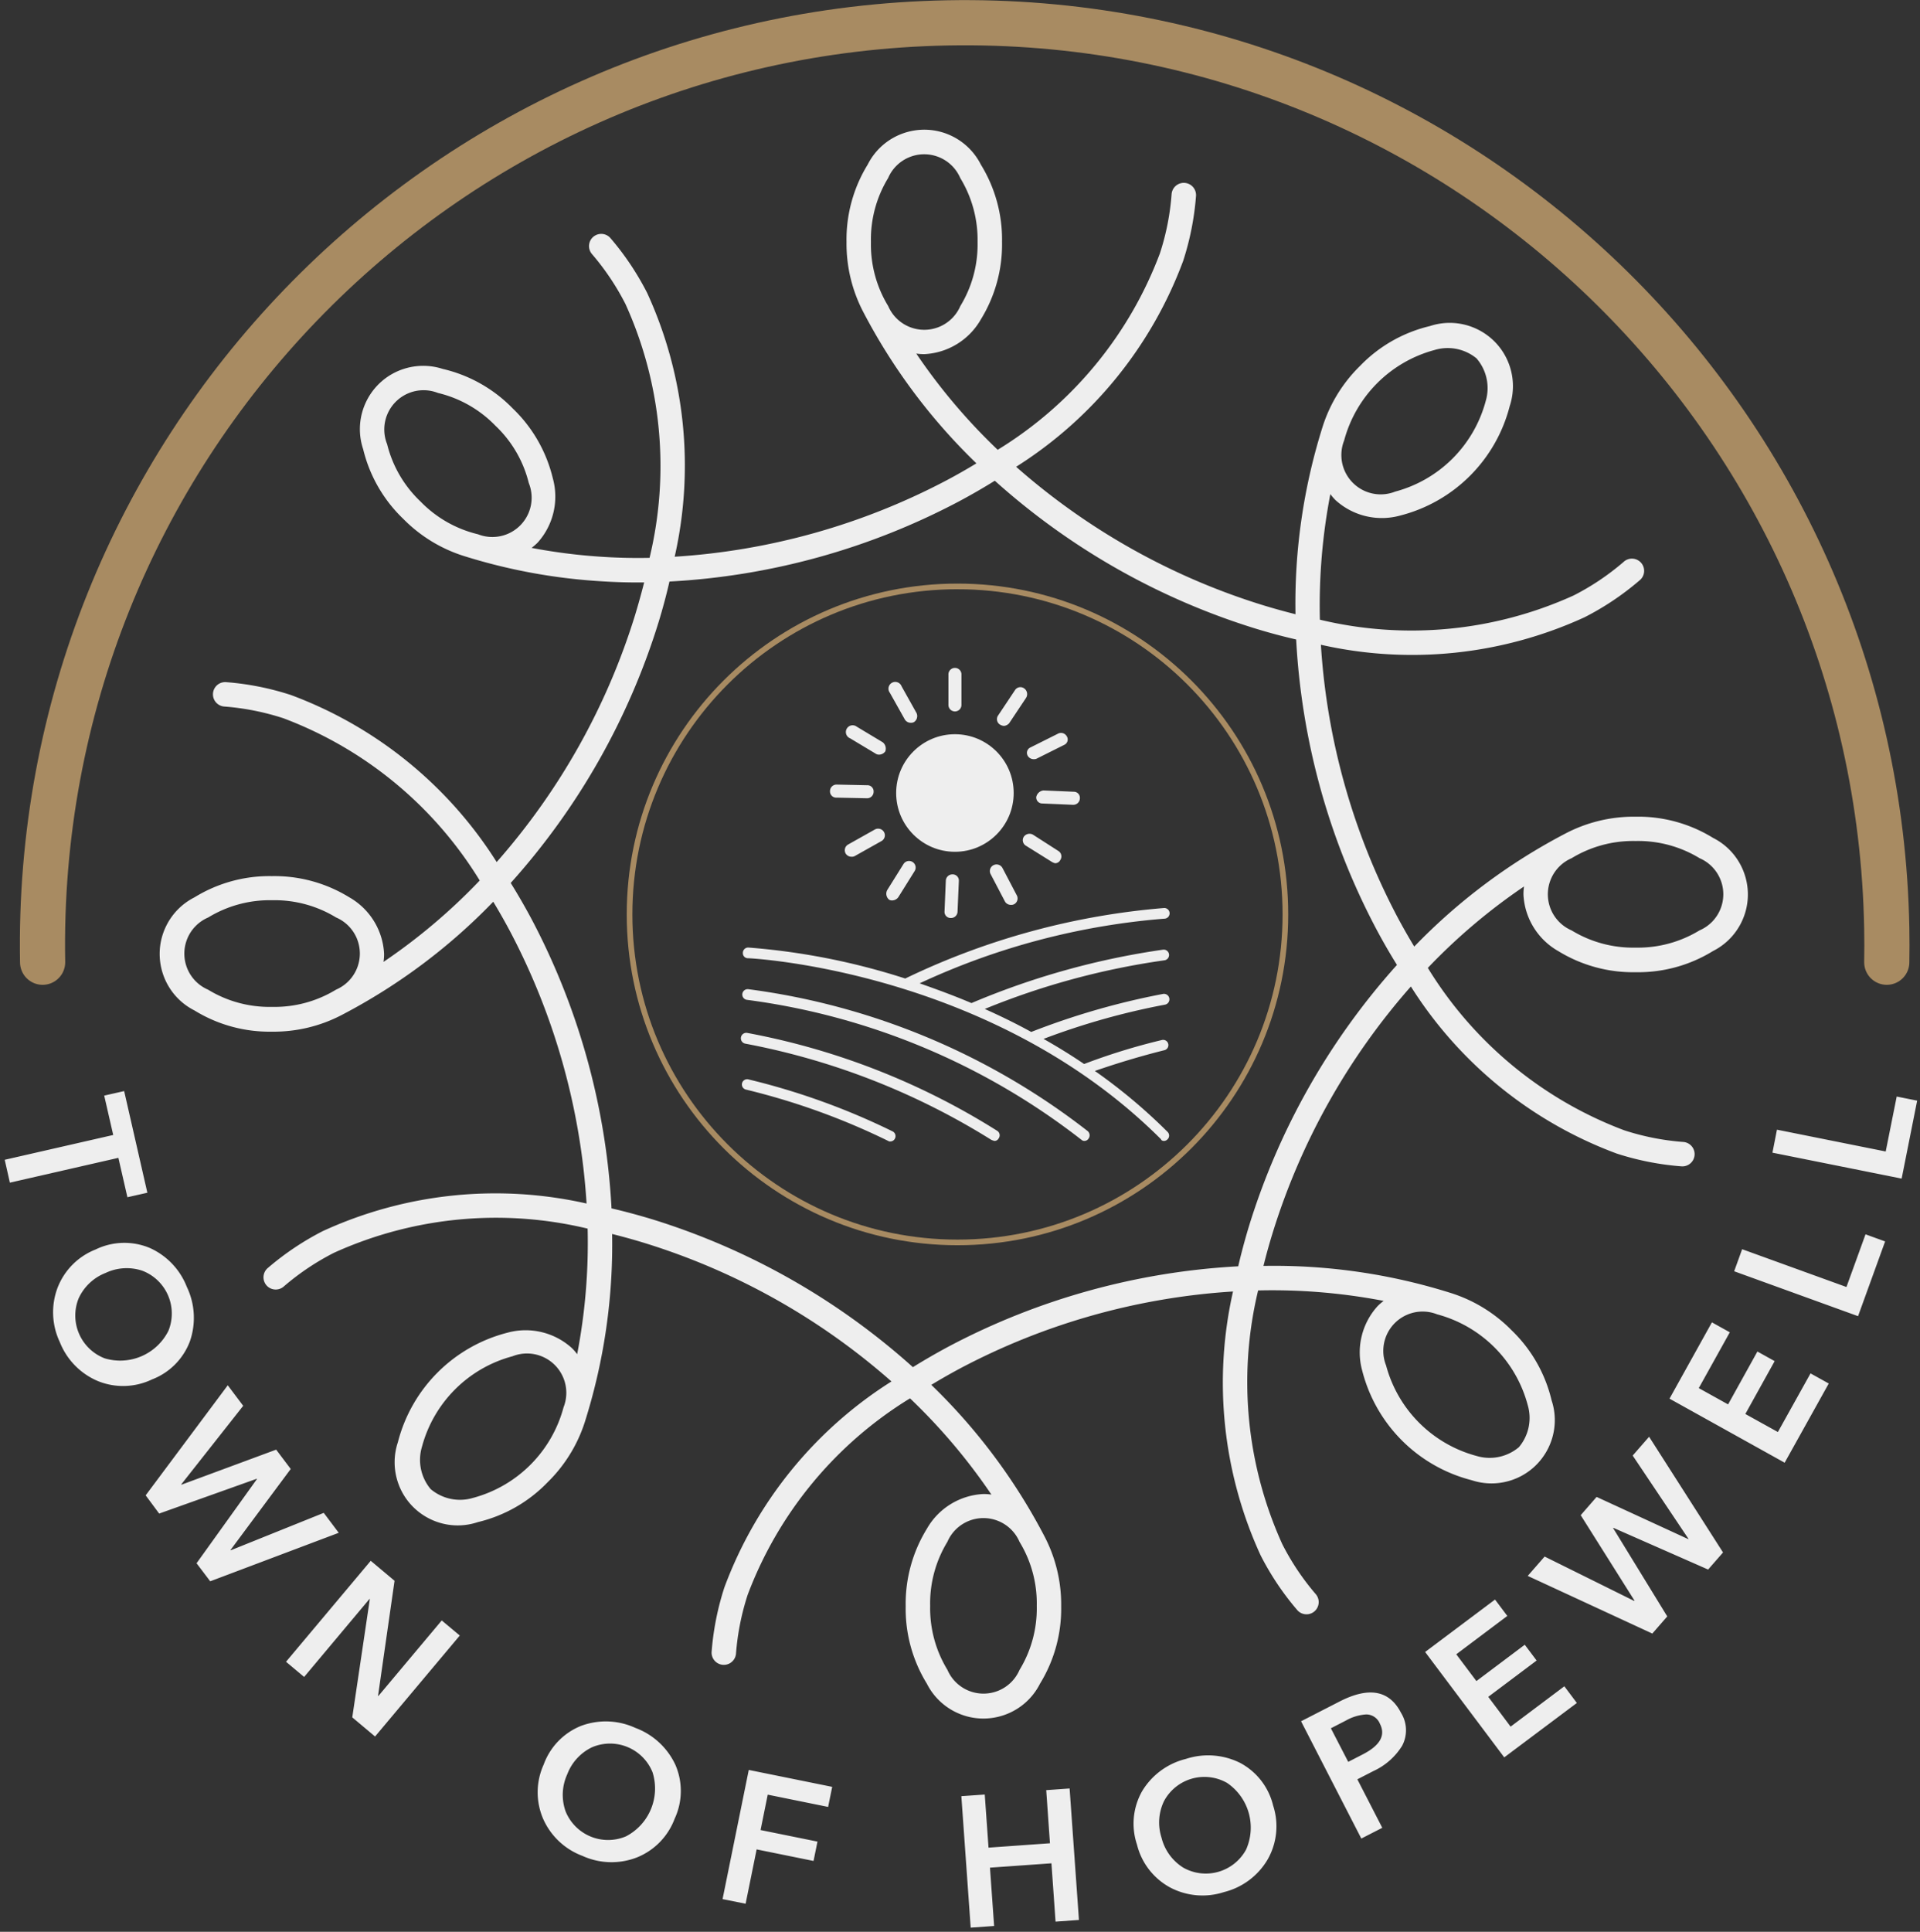 <svg xmlns="http://www.w3.org/2000/svg" width="340" height="342" viewBox="0 0 340 342" aria-labelledby="title" aria-describedby="description">
<rect x="0" y="0" width="340" height="342" fill="#333333" stroke="none"/>
<title id="title">Gold Town of Hopewell Logo</title>
<desc id="description">A circular insignia of the sun over rolling field, inside gold circle surrounded by a looping pattern that is encircled by a gold arch over the top and Town of Hopewell text arching underneath</desc>
<path fill="none" stroke="#a88b62" stroke-miterlimit="50" d="M169.553 103.819c32.07 0 58.069 25.999 58.069 58.069 0 32.07-25.998 58.07-58.07 58.07-32.07 0-58.068-26-58.068-58.07s25.999-58.07 58.069-58.07z"/><path fill="#eee" d="M114.099 103.115a103.45 103.45 0 01-8.41-.258 101.192 101.192 0 01-23.341-4.36 26.02 26.02 0 01-10.946-6.646 25.262 25.262 0 01-7.087-12.31c-1.968-5.868 1.193-12.222 7.06-14.19a11.216 11.216 0 017.036-.034 25.242 25.242 0 0112.378 6.985 25.283 25.283 0 017.088 12.306 12.178 12.178 0 01-2.668 11.455c-.337.336-.696.648-1.078.934 3.92.747 7.882 1.26 11.863 1.537 2.994.212 6.009.292 9.032.228a69.375 69.375 0 00-4.26-44.92 44.626 44.626 0 00-5.934-8.858 2.159 2.159 0 01.223-3.048 2.16 2.16 0 013.048.221 49.12 49.12 0 016.507 9.723 73.252 73.252 0 014.865 46.682 119.277 119.277 0 0048.242-13.576 103.51 103.51 0 005.19-2.955 104.188 104.188 0 01-20.011-26.752 26.115 26.115 0 01-2.991-12.446 25.331 25.331 0 013.753-13.704c2.79-5.53 9.535-7.753 15.066-4.963a11.227 11.227 0 014.964 4.963 25.31 25.31 0 013.756 13.704 25.314 25.314 0 01-3.745 13.703 12.197 12.197 0 01-10.014 6.161 9.709 9.709 0 01-1.426-.099 104.264 104.264 0 0014.415 17.034 69.406 69.406 0 0028.724-34.77 44.156 44.156 0 002.069-10.463 2.167 2.167 0 012.306-2.02 2.165 2.165 0 012.02 2.305l-.001.035a49.365 49.365 0 01-2.271 11.465A73.243 73.243 0 01179.94 82.64a119.323 119.323 0 0043.715 24.504 114.71 114.71 0 005.754 1.597 104.124 104.124 0 014.827-33.265 26.144 26.144 0 016.618-10.709 25.264 25.264 0 0112.345-7.035c5.872-1.943 12.209 1.243 14.15 7.116.756 2.284.756 4.75 0 7.034a26.887 26.887 0 01-19.403 19.392 12.191 12.191 0 01-11.434-2.719 9.353 9.353 0 01-.93-1.078 104.025 104.025 0 00-1.852 22.233 69.469 69.469 0 0044.905-4.277 44.321 44.321 0 008.855-5.933 2.164 2.164 0 112.827 3.27 49.309 49.309 0 01-9.723 6.513 73.269 73.269 0 01-46.685 4.864 119.248 119.248 0 0013.575 48.243c.946 1.77 1.93 3.5 2.956 5.191a104.098 104.098 0 0126.753-20.005 26.095 26.095 0 0112.455-2.99 25.28 25.28 0 0113.7 3.752c5.532 2.785 7.758 9.526 4.972 15.057a11.202 11.202 0 01-4.971 4.972 25.262 25.262 0 01-13.701 3.753 25.3 25.3 0 01-13.708-3.74 12.19 12.19 0 01-6.161-10.016 9.715 9.715 0 01.1-1.425 104.462 104.462 0 00-17.035 14.415 69.427 69.427 0 0034.77 28.75 44.442 44.442 0 0010.47 2.068 2.164 2.164 0 01-.323 4.316 49.22 49.22 0 01-11.468-2.263 73.206 73.206 0 01-36.451-29.576 119.218 119.218 0 00-24.506 43.715 107.566 107.566 0 00-1.597 5.753 104.128 104.128 0 0133.27 4.824 26.12 26.12 0 0110.718 6.617 25.283 25.283 0 017.032 12.345c1.943 5.873-1.242 12.21-7.114 14.151a11.199 11.199 0 01-7.041 0 26.858 26.858 0 01-19.374-19.374 12.183 12.183 0 012.712-11.434c.337-.34.698-.652 1.082-.934a104.15 104.15 0 00-22.232-1.852 69.46 69.46 0 004.275 44.904 44.549 44.549 0 005.925 8.856 2.162 2.162 0 01-.22 3.05c-.905.78-2.27.68-3.05-.223a48.976 48.976 0 01-6.503-9.723 73.238 73.238 0 01-4.872-46.68 119.206 119.206 0 00-48.24 13.574 110.555 110.555 0 00-5.191 2.956 104.164 104.164 0 0120.009 26.754 26.056 26.056 0 012.99 12.447 25.314 25.314 0 01-3.748 13.704c-2.787 5.531-9.532 7.757-15.063 4.97a11.214 11.214 0 01-4.97-4.97 25.275 25.275 0 01-3.753-13.704 25.313 25.313 0 013.745-13.709 12.204 12.204 0 0110.015-6.165c.476-.002.953.031 1.424.104a104.37 104.37 0 00-14.415-17.042 69.476 69.476 0 00-28.75 34.778 44.678 44.678 0 00-2.071 10.466 2.165 2.165 0 01-4.316-.32 49.093 49.093 0 012.268-11.464 73.242 73.242 0 0129.583-36.452 119.361 119.361 0 00-43.718-24.509 109.283 109.283 0 00-5.75-1.597 104.184 104.184 0 01-4.828 33.27 26.077 26.077 0 01-6.616 10.705 25.286 25.286 0 01-12.342 7.037c-5.856 1.96-12.191-1.197-14.151-7.054a11.19 11.19 0 010-7.097 26.904 26.904 0 0119.378-19.382 12.196 12.196 0 0111.439 2.724c.338.335.649.696.93 1.078a104.15 104.15 0 001.854-22.232 69.475 69.475 0 00-44.91 4.276 44.492 44.492 0 00-8.851 5.928 2.166 2.166 0 01-3.06-.107 2.166 2.166 0 01.233-3.166 49.422 49.422 0 019.718-6.504 73.26 73.26 0 0146.682-4.869 119.238 119.238 0 00-13.576-48.238 108.266 108.266 0 00-2.95-5.192 104.199 104.199 0 01-26.753 20.01 26.027 26.027 0 01-12.446 2.994 25.323 25.323 0 01-13.704-3.753c-5.531-2.79-7.753-9.536-4.963-15.066a11.222 11.222 0 014.963-4.964 25.305 25.305 0 0113.704-3.753 25.29 25.29 0 0113.704 3.746 12.203 12.203 0 016.165 10.014c.002.477-.033.954-.104 1.425a104.22 104.22 0 0017.038-14.41 69.404 69.404 0 00-34.774-28.729 44.82 44.82 0 00-10.462-2.073 2.164 2.164 0 11.323-4.316 49.028 49.028 0 0111.464 2.272 73.216 73.216 0 0136.452 29.58A119.304 119.304 0 00112.46 108.9a130.91 130.91 0 001.597-5.738zm55.646-14.31a123.709 123.709 0 01-51.194 14.15 105.304 105.304 0 01-1.916 7.157 123.744 123.744 0 01-26.195 46.206 113.36 113.36 0 013.702 6.42 123.744 123.744 0 0114.15 51.193c2.397.552 4.769 1.197 7.156 1.917a123.752 123.752 0 0146.21 26.194 113.213 113.213 0 016.42-3.7 123.852 123.852 0 0151.19-14.155 111.68 111.68 0 011.918-7.148 123.742 123.742 0 0126.193-46.21 106.223 106.223 0 01-3.696-6.42 123.707 123.707 0 01-14.155-51.195 103.973 103.973 0 01-7.151-1.916 123.778 123.778 0 01-46.212-26.19 110.18 110.18 0 01-6.42 3.697zm-132.89 73.633a6.952 6.952 0 000 12.778 20.876 20.876 0 0011.328 3.042c3.99.085 7.92-.976 11.328-3.054a6.951 6.951 0 000-12.778 20.916 20.916 0 00-11.328-3.05 20.948 20.948 0 00-11.327 3.063zm39.419 101.2a8.048 8.048 0 007.49 1.55 22.647 22.647 0 0016.028-16.03 6.963 6.963 0 00-9.044-9.043 22.629 22.629 0 00-16.027 16.027 8.04 8.04 0 001.553 7.5zm91.499 31.988a6.951 6.951 0 0012.777 0 20.897 20.897 0 003.043-11.328 20.907 20.907 0 00-3.051-11.327 6.952 6.952 0 00-12.777 0 20.886 20.886 0 00-3.05 11.327 20.933 20.933 0 003.057 11.326zm101.2-39.42a8.03 8.03 0 001.55-7.49 22.65 22.65 0 00-16.028-16.028 6.965 6.965 0 00-9.044 9.045 22.654 22.654 0 0016.029 16.028c2.6.78 5.419.195 7.494-1.556zm31.993-91.495a6.956 6.956 0 000-12.777 20.912 20.912 0 00-11.331-3.042 20.948 20.948 0 00-11.332 3.046 6.956 6.956 0 000 12.778 20.913 20.913 0 0011.332 3.05c3.989.08 7.918-.98 11.326-3.056zm-39.422-101.2a8.036 8.036 0 00-7.491-1.55 22.649 22.649 0 00-16.03 16.029 6.967 6.967 0 009.046 9.043 22.637 22.637 0 0016.025-16.028 8.036 8.036 0 00-1.571-7.491zm-91.495-31.988a6.952 6.952 0 00-12.777 0 20.857 20.857 0 00-3.042 11.328 20.89 20.89 0 003.053 11.328 6.953 6.953 0 0012.778 0 20.906 20.906 0 003.05-11.328 20.99 20.99 0 00-3.063-11.328zM77.544 69.564a6.955 6.955 0 00-8.991 9.073 20.863 20.863 0 005.9 10.137 20.968 20.968 0 0010.195 5.815 6.954 6.954 0 008.992-9.072 20.85 20.85 0 00-5.902-10.142 20.941 20.941 0 00-10.195-5.811zM.835 205.328l19.214-4.392-1.597-6.972 3.533-.8 4.109 17.994-3.533.798-1.598-6.971-19.214 4.392zM26.445 220.904a12.522 12.522 0 016.633 6.911 12.679 12.679 0 01.555 9.64 11.608 11.608 0 01-6.724 6.763 11.849 11.849 0 01-9.56.292 12.442 12.442 0 01-6.763-6.924 12.298 12.298 0 01-.4-9.583 11.874 11.874 0 016.728-6.788 11.64 11.64 0 019.53-.31zm-12.525 8.968a8.117 8.117 0 004.502 10.561l.134.052a9.553 9.553 0 0011.267-4.876 8.116 8.116 0 00-4.46-10.578l-.16-.063a8.71 8.71 0 00-6.492.388 8.741 8.741 0 00-4.791 4.516zM25.795 264.735l14.538-19.486 2.735 3.634-10.972 13.915.036.052 16.77-6.205 2.58 3.422-10.658 14.339.04.056 16.467-6.624 2.655 3.529-22.76 8.585-2.42-3.194 10.69-14.898-.04-.056-17.27 6.158zM50.65 294.199l15.002-17.876 4.217 3.537-2.923 20.364.052.04 11.228-13.38 3.195 2.67-15.002 17.877-4.038-3.39 3.107-20.926-.052-.041-11.579 13.812zM102.911 305.543a12.532 12.532 0 019.583.355 12.676 12.676 0 017.103 6.54 11.613 11.613 0 01-.127 9.544 11.842 11.842 0 01-6.669 6.852 12.432 12.432 0 01-9.675-.276 12.297 12.297 0 01-6.968-6.608 11.859 11.859 0 01.12-9.555 11.648 11.648 0 016.633-6.852zm-2.752 15.145a8.122 8.122 0 0010.583 4.465l.106-.045a9.546 9.546 0 004.708-11.34 8.114 8.114 0 00-10.554-4.501l-.167.069a8.709 8.709 0 00-4.384 4.784 8.734 8.734 0 00-.292 6.568zM127.954 336.217l4.64-22.868 14.774 2.995-.723 3.554-10.693-2.173-1.269 6.265 10.078 2.045-.696 3.426-10.078-2.045-1.952 9.623zM171.893 341.268l-1.653-23.275 4.145-.291.666 9.403 10.88-.775-.661-9.403 4.14-.296 1.653 23.279-4.141.296-.73-10.326-10.885.77.734 10.323zM202.272 317.074a12.536 12.536 0 017.719-5.673 12.683 12.683 0 019.627.706 11.624 11.624 0 015.833 7.55 11.83 11.83 0 01-.958 9.516 12.44 12.44 0 01-7.747 5.802 12.296 12.296 0 01-9.583-.842 11.873 11.873 0 01-5.822-7.567 11.65 11.65 0 01.93-9.492zm3.41 8.25a8.733 8.733 0 003.856 5.323 8.114 8.114 0 0011.055-3.076l.067-.12a9.56 9.56 0 00-3.367-11.806 8.117 8.117 0 00-11.152 3.195 8.711 8.711 0 00-.46 6.48zM241.066 325.495l-10.669-20.763 6.788-3.482c5.218-2.684 8.857-2.018 10.917 1.996a5.85 5.85 0 01.184 5.838 11.745 11.745 0 01-5.079 4.464l-2.843 1.461 4.416 8.585zm-2.319-13.576l2.58-1.326c3.068-1.575 4.08-3.38 3.034-5.414a2.614 2.614 0 00-2.396-1.657 8.233 8.233 0 00-3.594 1.066l-2.694 1.386zM266.378 311.125l-14.011-18.659 12.378-9.28 2.176 2.899-9.04 6.788 3.566 4.744 8.565-6.433 2.1 2.795-8.565 6.429 3.957 5.275 9.516-7.144 2.215 2.955zM292.6 289.204l-22.064-10.206 2.99-3.426 15.88 7.866.044-.052-9.532-15.141 2.816-3.23 16.226 7.47.04-.047-9.878-14.746 2.907-3.33 13.092 20.484-2.642 3.026-16.771-7.383-.047.052 9.583 15.628zM316.034 258.957l-20.392-11.34 7.511-13.508 3.166 1.761-5.494 9.882 5.19 2.883 5.192-9.363 3.055 1.701-5.192 9.359 5.763 3.194 5.781-10.381 3.227 1.792zM329.031 233.015l-21.94-7.95 1.413-3.905 18.471 6.692 3.378-9.327 3.47 1.258zM336.75 208.658l-22.88-4.588.799-4.073 19.258 3.862 1.948-9.727 3.622.727z"/><path fill="#eee" d="M159.195 140.394c0 5.471 4.436 9.907 9.906 9.907 5.472 0 9.906-4.436 9.906-9.907s-4.434-9.906-9.906-9.906c-5.47 0-9.906 4.435-9.906 9.906z"/><path fill="none" stroke="#eee" stroke-miterlimit="50" d="M159.195 140.394c0 5.471 4.436 9.907 9.906 9.907 5.472 0 9.906-4.436 9.906-9.907s-4.434-9.906-9.906-9.906c-5.47 0-9.906 4.435-9.906 9.906z"/><path fill="#eee" d="M170.256 124.73v-5.415a1.155 1.155 0 00-2.304 0v5.415a1.154 1.154 0 102.304 0zM159.654 121.503a1.199 1.199 0 10-2.072 1.154l2.651 4.724a1.2 1.2 0 001.038.575c.2.017.4-.023.575-.116a1.272 1.272 0 00.46-1.597zM156.313 131.41l-4.608-2.767a1.197 1.197 0 10-1.155 2.072l4.608 2.767c.177.094.377.134.576.116a1.372 1.372 0 001.037-.575 1.426 1.426 0 00-.458-1.613zM148.135 138.9c-.638 0-1.154.518-1.154 1.155a1.091 1.091 0 001.154 1.154l5.414.116c.638 0 1.154-.517 1.154-1.154a1.09 1.09 0 00-1.154-1.154zM154.93 146.851l-4.723 2.651a1.166 1.166 0 00-.467 1.581l.008.017c.22.361.615.58 1.038.574.2.018.399-.022.576-.115l4.723-2.652a1.165 1.165 0 00.468-1.58l-.01-.017a1.197 1.197 0 00-1.612-.459zM157.466 159.293c.177.093.377.133.575.116a1.373 1.373 0 001.038-.575l2.879-4.608a1.166 1.166 0 10-1.96-1.266l-2.88 4.608a1.363 1.363 0 00.348 1.725zM167.488 155.955l-.23 5.415a1.088 1.088 0 001.153 1.153c.637 0 1.154-.516 1.154-1.153l.232-5.415a1.09 1.09 0 00-1.155-1.154c-.637 0-1.154.517-1.154 1.154zM175.898 153.188a1.167 1.167 0 00-.468 1.58l.009.016 2.535 4.84a1.2 1.2 0 001.039.575 1.04 1.04 0 00.573-.116 1.165 1.165 0 00.47-1.58l-.01-.017-2.535-4.84a1.198 1.198 0 00-1.613-.459zM181.313 148.117c-.35.52-.21 1.225.31 1.573.012.009.025.016.037.024l4.608 2.879c.178.107.372.186.575.232.392 0 .75-.223.922-.575a1.134 1.134 0 00-.349-1.597l-4.49-2.88a1.24 1.24 0 00-1.613.344zM183.504 141.093a1.062 1.062 0 001.039 1.154l5.414.232h.116c.637 0 1.154-.517 1.154-1.154.05-.585-.382-1.1-.966-1.15-.025-.002-.048-.004-.072-.004l-5.414-.232a1.468 1.468 0 00-1.271 1.154zM187.306 129.913l-4.84 2.42a1.042 1.042 0 00-.46 1.497c.222.362.616.58 1.039.575.199.018.399-.022.575-.116l4.84-2.42a1.043 1.043 0 00.459-1.497 1.167 1.167 0 00-1.578-.48.208.208 0 01-.035.02zM181.328 121.847a1.133 1.133 0 00-1.573.31l-.024.037-2.995 4.492c-.348.52-.21 1.225.311 1.574l.037.024c.21.127.446.207.69.231.355-.032.684-.196.923-.459l2.994-4.492a1.246 1.246 0 00-.363-1.717zM206.085 201.99a.86.86 0 00.662-.284.913.913 0 000-1.325 97.113 97.113 0 00-12.865-10.781 145.198 145.198 0 0112.378-3.69.93.93 0 00-.471-1.796 111.337 111.337 0 00-13.811 4.256 101.66 101.66 0 00-7.188-4.444 126.744 126.744 0 0121.47-6.054.966.966 0 10-.379-1.892 131.085 131.085 0 00-23.267 6.716c-2.743-1.514-5.486-2.84-8.229-4.07a132.717 132.717 0 0131.779-8.608.95.95 0 10-.187-1.892 136.317 136.317 0 00-33.941 9.459c-3.122-1.326-6.24-2.46-9.183-3.498a126.288 126.288 0 0143.319-11.444.946.946 0 000-1.892 129.816 129.816 0 00-45.87 12.486 120.504 120.504 0 00-27.808-5.487.947.947 0 00-.946.947.895.895 0 00.946.946c.472 0 43.228 2.176 73.115 32.063.004.172.288.284.476.284z"/><path fill="#eee" d="M191.99 201.985a.86.86 0 00.758-.379 1.009 1.009 0 00-.096-1.326 123.96 123.96 0 00-60.158-25.155.95.95 0 10-.188 1.892 122.205 122.205 0 0159.212 24.781.72.72 0 00.471.187zM176.102 201.99a.844.844 0 00.759-.472.932.932 0 00-.284-1.325 126.456 126.456 0 00-44.17-17.31.967.967 0 10-.38 1.893 126.29 126.29 0 0143.524 17.026c.178.076.363.14.55.187zM132.59 191.109a.93.93 0 10-.471 1.797 122.386 122.386 0 0125.156 9.079.563.563 0 00.379.097.912.912 0 00.85-.567.939.939 0 00-.471-1.23 123.085 123.085 0 00-25.443-9.176z"/><path fill="none" stroke="#a88b62" stroke-linecap="round" stroke-miterlimit="50" stroke-width="8" d="M7.547 170.353C5.877 80.174 77.63 5.716 167.81 4.048 257.988 2.38 332.445 74.131 334.114 164.31c.037 2.014.037 4.03 0 6.043"/></svg>
